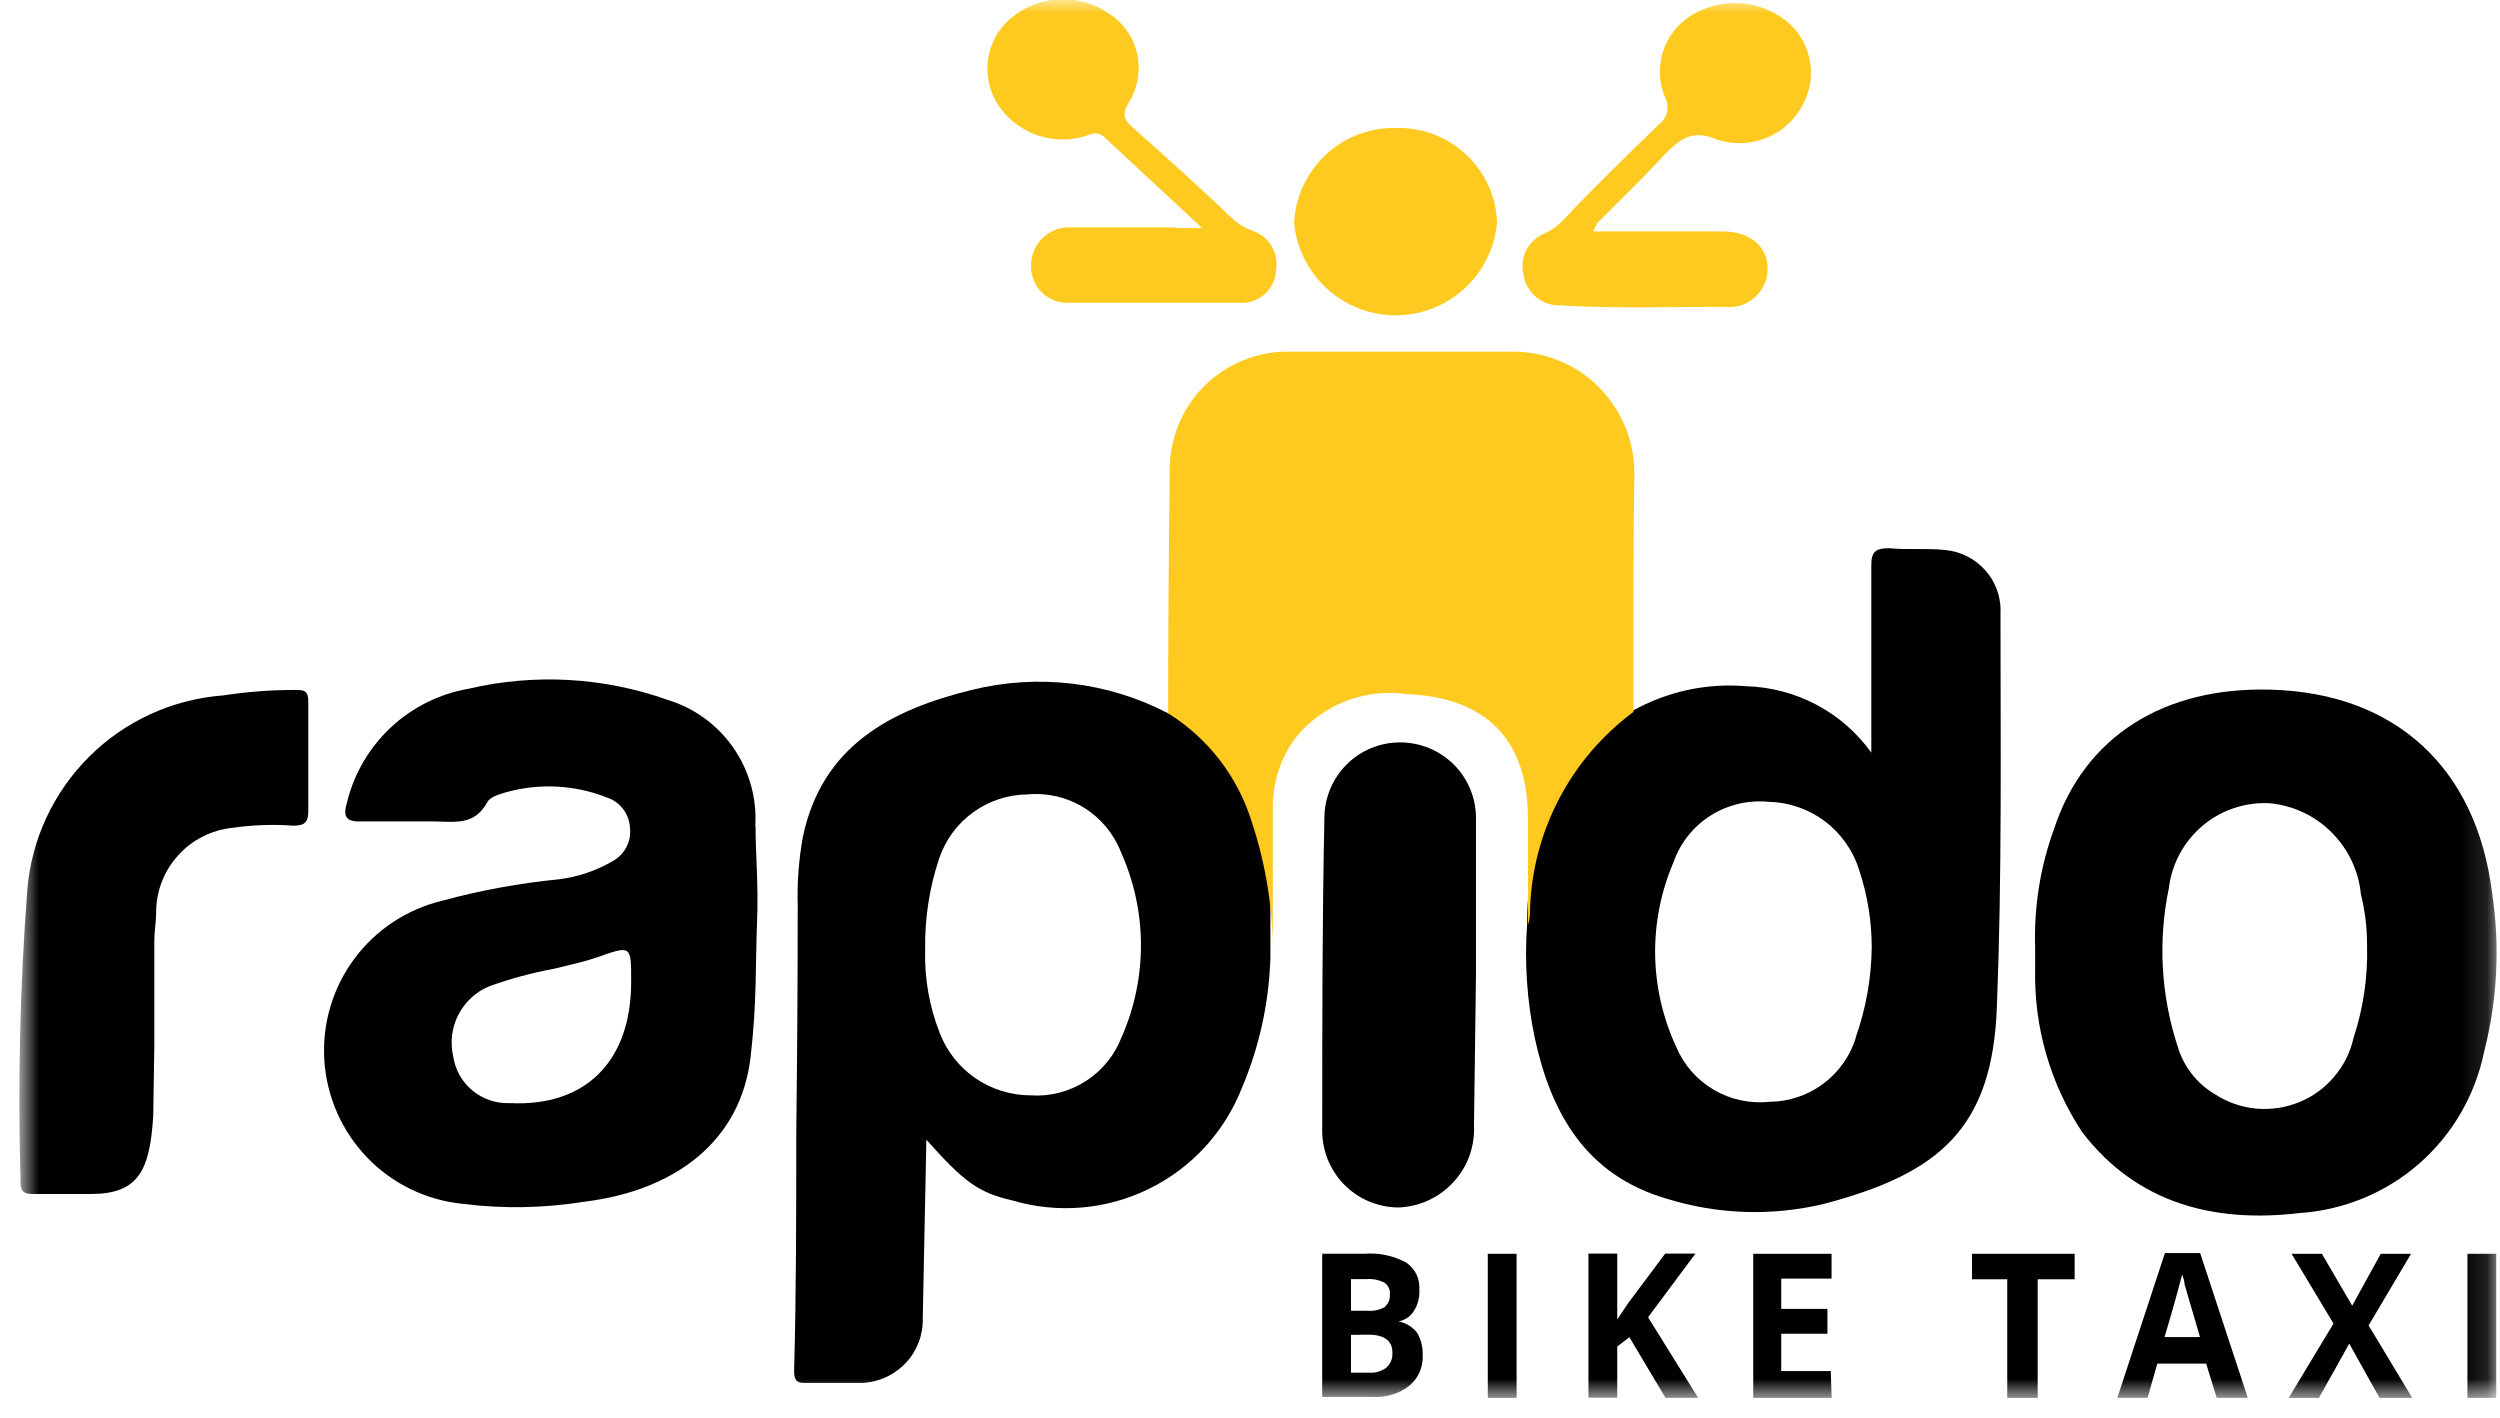 <svg width="97" height="55" viewBox="0 0 97 55" fill="none" xmlns="http://www.w3.org/2000/svg">
<mask id="mask0_7_92" style="mask-type:luminance" maskUnits="userSpaceOnUse" x="0" y="0" width="97" height="55">
<path d="M96.873 0H0.792V54.238H96.873V0Z" fill="white"/>
</mask>
<g mask="url(#mask0_7_92)">
<path d="M5.946 43.288C5.816 45.421 5.371 46.327 3.522 46.327H1.296C0.954 46.327 0.788 46.254 0.799 45.866C0.685 42.091 0.773 38.306 1.058 34.542C1.213 32.585 2.067 30.747 3.46 29.359C4.853 27.971 6.691 27.133 8.654 26.982C9.57 26.843 10.492 26.77 11.419 26.77C11.786 26.77 11.973 26.77 11.962 27.267V31.471C11.962 31.917 11.807 32.036 11.382 32.036C10.595 31.979 9.808 32.005 9.026 32.119C8.213 32.202 7.457 32.58 6.909 33.191C6.36 33.796 6.054 34.589 6.059 35.407C6.059 35.759 5.987 36.127 5.987 36.489V40.611" fill="black"/>
<path d="M57.191 43.64C57.211 44.044 57.154 44.447 57.02 44.831C56.885 45.214 56.673 45.561 56.398 45.861C56.124 46.161 55.798 46.399 55.43 46.57C55.062 46.741 54.664 46.834 54.26 46.85C53.861 46.85 53.462 46.762 53.095 46.606C52.727 46.446 52.396 46.218 52.121 45.928C51.847 45.638 51.63 45.297 51.49 44.919C51.35 44.546 51.288 44.142 51.303 43.743C51.303 39.751 51.303 35.748 51.386 31.746C51.386 30.964 51.697 30.218 52.246 29.665C52.8 29.11 53.545 28.805 54.327 28.805C55.109 28.805 55.855 29.116 56.409 29.665C56.963 30.218 57.268 30.964 57.268 31.746V37.799" fill="black"/>
<path d="M46.644 8.849L42.843 5.318C42.559 5.049 42.279 5.235 41.984 5.318C41.357 5.478 40.7 5.437 40.104 5.194C39.504 4.95 39.001 4.526 38.665 3.972C38.359 3.449 38.245 2.833 38.349 2.232C38.452 1.631 38.763 1.088 39.229 0.699C39.768 0.249 40.435 -0.005 41.14 -0.031C41.839 -0.057 42.527 0.156 43.092 0.57C43.63 0.937 44.008 1.502 44.133 2.144C44.262 2.786 44.133 3.449 43.786 3.998C43.516 4.458 43.62 4.645 43.951 4.95C45.282 6.126 46.587 7.306 47.907 8.564C48.12 8.741 48.363 8.875 48.627 8.963C48.932 9.072 49.191 9.289 49.352 9.569C49.512 9.854 49.569 10.185 49.507 10.501C49.492 10.832 49.352 11.143 49.114 11.371C48.876 11.604 48.565 11.739 48.233 11.749H41.383C41.191 11.749 41.005 11.702 40.829 11.625C40.653 11.547 40.498 11.433 40.373 11.293C40.244 11.153 40.146 10.988 40.083 10.806C40.021 10.625 39.995 10.434 40.006 10.247C40.011 10.05 40.057 9.859 40.14 9.678C40.223 9.496 40.337 9.341 40.482 9.207C40.627 9.072 40.798 8.973 40.984 8.906C41.171 8.839 41.367 8.813 41.564 8.823H45.494C45.789 8.86 46.095 8.849 46.649 8.849H46.644Z" fill="#FFCA20"/>
<path d="M61.817 8.979H66.845C67.917 8.979 68.6 9.58 68.585 10.46C68.585 10.672 68.533 10.879 68.44 11.066C68.347 11.257 68.222 11.423 68.062 11.563C67.901 11.697 67.715 11.801 67.513 11.858C67.311 11.915 67.099 11.936 66.892 11.905C64.774 11.905 62.666 11.977 60.549 11.848C60.207 11.863 59.87 11.749 59.606 11.532C59.342 11.314 59.166 11.009 59.114 10.667C59.032 10.336 59.068 9.989 59.228 9.688C59.389 9.388 59.653 9.155 59.974 9.041C60.228 8.917 60.45 8.751 60.647 8.544C61.822 7.296 63.122 6.038 64.38 4.811C64.531 4.697 64.639 4.531 64.681 4.345C64.722 4.158 64.701 3.967 64.613 3.796C64.365 3.226 64.334 2.584 64.525 1.994C64.717 1.404 65.116 0.902 65.649 0.581C66.239 0.223 66.923 0.068 67.606 0.13C68.29 0.192 68.937 0.477 69.449 0.933C69.869 1.331 70.148 1.854 70.237 2.429C70.325 2.999 70.216 3.584 69.936 4.091C69.631 4.666 69.134 5.111 68.528 5.355C67.927 5.598 67.254 5.619 66.638 5.422C65.638 4.987 65.157 5.422 64.551 6.033C63.728 6.939 62.832 7.788 61.962 8.668L61.822 8.964L61.817 8.979Z" fill="#FFCA20"/>
<path d="M58.086 8.652C57.993 9.631 57.537 10.542 56.812 11.205C56.083 11.868 55.135 12.235 54.151 12.235C53.167 12.235 52.215 11.868 51.49 11.205C50.76 10.542 50.304 9.631 50.211 8.652C50.257 7.637 50.708 6.685 51.453 5.991C52.199 5.302 53.188 4.935 54.203 4.966C55.207 4.945 56.176 5.323 56.901 6.012C57.631 6.7 58.055 7.648 58.086 8.652Z" fill="#FFCA20"/>
<path d="M35.943 44.219C37.403 45.866 37.978 46.28 39.272 46.575C41.033 47.098 42.928 46.938 44.575 46.13C46.226 45.322 47.51 43.929 48.184 42.215C48.862 40.62 49.235 38.912 49.291 37.177V35.023C49.349 32.895 48.665 30.819 47.36 29.136C47.143 28.763 46.848 28.442 46.495 28.194C46.143 27.94 45.745 27.769 45.325 27.676C42.98 26.454 40.267 26.133 37.698 26.77C34.576 27.536 31.894 28.934 31.153 32.465C30.993 33.34 30.926 34.236 30.951 35.127C30.951 38.068 30.931 41.014 30.895 43.955C30.895 47.026 30.895 50.112 30.812 53.187C30.812 53.565 30.92 53.679 31.283 53.658H33.447C34.094 53.633 34.7 53.353 35.145 52.882C35.586 52.411 35.824 51.784 35.803 51.137L35.943 44.214V44.219ZM43.523 40.227C43.254 40.936 42.767 41.537 42.13 41.946C41.494 42.355 40.743 42.552 39.992 42.5C39.226 42.5 38.48 42.267 37.848 41.837C37.217 41.402 36.735 40.791 36.461 40.077C36.057 39.052 35.865 37.954 35.896 36.851C35.876 35.65 36.057 34.459 36.435 33.32C36.678 32.6 37.134 31.968 37.75 31.523C38.366 31.078 39.101 30.829 39.863 30.824C40.624 30.752 41.395 30.927 42.048 31.331C42.7 31.735 43.208 32.336 43.487 33.05C43.995 34.179 44.264 35.401 44.269 36.639C44.274 37.876 44.02 39.098 43.523 40.232V40.227Z" fill="black"/>
<path d="M77.624 23.699C77.624 23.114 77.412 22.544 77.013 22.11C76.62 21.675 76.076 21.4 75.491 21.343C74.772 21.26 74.041 21.343 73.311 21.271C72.783 21.271 72.597 21.39 72.607 21.965V29.203C72.053 28.427 71.323 27.79 70.479 27.344C69.635 26.899 68.698 26.651 67.745 26.625C66.207 26.495 64.669 26.832 63.328 27.588C62.976 27.774 62.66 28.028 62.412 28.344C61.48 29.214 60.739 30.27 60.232 31.44C59.569 32.812 59.233 34.319 59.253 35.841C59.145 37.322 59.243 38.813 59.548 40.268C60.185 43.209 61.537 45.591 64.659 46.508C66.642 47.124 68.75 47.196 70.769 46.71C75.232 45.534 77.314 43.8 77.48 39.036C77.681 33.951 77.619 28.815 77.619 23.694L77.624 23.699ZM72.007 40.263C71.784 40.978 71.344 41.599 70.743 42.05C70.142 42.495 69.418 42.743 68.672 42.749C67.916 42.831 67.155 42.671 66.502 42.288C65.845 41.905 65.332 41.319 65.037 40.62C64.519 39.502 64.24 38.285 64.219 37.053C64.203 35.821 64.442 34.599 64.928 33.465C65.187 32.719 65.689 32.077 66.357 31.652C67.025 31.228 67.812 31.036 68.6 31.109C69.392 31.124 70.158 31.383 70.79 31.854C71.421 32.325 71.893 32.988 72.131 33.744C72.457 34.718 72.623 35.733 72.623 36.758C72.607 37.954 72.4 39.14 71.996 40.268L72.007 40.263Z" fill="black"/>
<path d="M29.305 32.067C29.372 30.985 29.077 29.913 28.461 29.023C27.845 28.132 26.949 27.474 25.913 27.159C23.428 26.273 20.746 26.123 18.177 26.724C17.054 26.92 16.008 27.438 15.174 28.215C14.341 28.992 13.745 29.996 13.471 31.104C13.305 31.658 13.388 31.907 14.051 31.87H16.723C17.618 31.87 18.395 32.072 18.913 31.114C19.006 30.939 19.322 30.83 19.56 30.762C20.875 30.374 22.289 30.441 23.562 30.949C23.811 31.032 24.029 31.192 24.184 31.399C24.339 31.612 24.432 31.86 24.443 32.124C24.474 32.378 24.427 32.632 24.308 32.859C24.194 33.087 24.013 33.274 23.796 33.398C23.148 33.781 22.423 34.025 21.678 34.118C20.161 34.268 18.654 34.542 17.183 34.941C15.806 35.267 14.584 36.07 13.745 37.204C12.901 38.343 12.492 39.741 12.585 41.154C12.679 42.568 13.269 43.899 14.253 44.919C15.236 45.939 16.552 46.571 17.96 46.71C19.524 46.907 21.113 46.876 22.672 46.627C26.203 46.193 28.746 44.272 29.123 41.01C29.372 38.902 29.31 37.323 29.372 35.816C29.434 34.309 29.315 33.181 29.315 32.062L29.305 32.067ZM24.489 38.094C24.489 41.191 22.713 42.946 19.777 42.801C19.255 42.822 18.742 42.651 18.338 42.319C17.934 41.988 17.665 41.517 17.587 40.999C17.458 40.45 17.525 39.876 17.784 39.373C18.043 38.871 18.467 38.477 18.99 38.265C19.798 37.975 20.632 37.747 21.476 37.592C22.04 37.452 22.651 37.323 23.159 37.147C24.5 36.676 24.489 36.665 24.489 38.089V38.094Z" fill="black"/>
<path d="M63.369 27.629C62.178 28.515 61.194 29.659 60.506 30.969C59.812 32.284 59.424 33.734 59.367 35.22C59.367 35.443 59.367 35.655 59.284 35.878V31.766C59.284 28.68 57.648 27.06 54.577 26.93C53.775 26.816 52.956 26.915 52.2 27.21C51.444 27.505 50.782 27.992 50.269 28.623C49.684 29.41 49.373 30.373 49.384 31.357V37.245C49.415 35.417 49.14 33.599 48.56 31.865C48.017 30.125 46.867 28.639 45.324 27.676C45.324 24.538 45.345 21.426 45.386 18.35C45.371 17.734 45.474 17.123 45.697 16.554C45.92 15.979 46.256 15.461 46.686 15.021C47.116 14.581 47.628 14.234 48.198 13.996C48.762 13.758 49.373 13.639 49.989 13.644H58.761C59.387 13.649 60.009 13.784 60.584 14.032C61.158 14.281 61.681 14.643 62.111 15.099C62.541 15.554 62.882 16.088 63.105 16.678C63.328 17.263 63.431 17.89 63.411 18.516C63.364 21.576 63.374 24.605 63.374 27.629H63.369Z" fill="#FFCA20"/>
<path d="M96.693 34.645C96.093 29.794 92.939 26.889 88.114 26.759C83.966 26.64 80.885 28.572 79.705 32.139C79.161 33.625 78.912 35.199 78.964 36.779V37.592C78.912 39.839 79.549 42.05 80.787 43.924C82.92 46.715 85.944 47.455 89.216 47.067C90.936 46.953 92.572 46.28 93.866 45.146C95.161 44.012 96.046 42.479 96.388 40.791C96.9 38.782 97.004 36.696 96.693 34.645ZM91.842 36.67C91.878 37.897 91.697 39.119 91.314 40.284C91.189 40.838 90.93 41.356 90.558 41.786C90.19 42.221 89.724 42.557 89.196 42.769C88.668 42.982 88.098 43.065 87.534 43.013C86.969 42.961 86.42 42.769 85.944 42.459C85.235 42.044 84.712 41.366 84.484 40.574C83.842 38.596 83.728 36.489 84.153 34.454C84.266 33.511 84.738 32.647 85.463 32.036C86.187 31.425 87.125 31.114 88.072 31.166C88.978 31.254 89.828 31.652 90.469 32.3C91.112 32.942 91.516 33.791 91.603 34.697C91.764 35.339 91.842 36.002 91.842 36.665V36.67Z" fill="black"/>
<path d="M51.301 48.646H52.937C53.502 48.599 54.066 48.719 54.563 48.988C54.734 49.107 54.874 49.267 54.962 49.454C55.05 49.64 55.086 49.853 55.071 50.06C55.086 50.35 55.008 50.64 54.848 50.883C54.781 50.986 54.698 51.069 54.594 51.137C54.49 51.204 54.382 51.251 54.258 51.271C54.547 51.323 54.812 51.484 54.988 51.717C55.138 51.981 55.215 52.281 55.2 52.587C55.21 52.809 55.169 53.032 55.081 53.239C54.993 53.441 54.853 53.622 54.682 53.767C54.278 54.078 53.776 54.233 53.269 54.202H51.301V48.646ZM52.419 50.857H53.067C53.294 50.878 53.522 50.826 53.724 50.717C53.791 50.655 53.848 50.578 53.885 50.495C53.921 50.407 53.931 50.319 53.926 50.225C53.937 50.132 53.921 50.044 53.88 49.961C53.838 49.878 53.781 49.806 53.703 49.759C53.486 49.656 53.248 49.609 53.01 49.63H52.419V50.867V50.857ZM52.419 51.8V53.26H53.139C53.377 53.275 53.61 53.203 53.797 53.058C53.874 52.985 53.937 52.897 53.978 52.794C54.019 52.695 54.03 52.587 54.025 52.478C54.025 52.017 53.709 51.784 53.082 51.784L52.425 51.794L52.419 51.8Z" fill="black"/>
<path d="M57.726 54.239V48.647H58.844V54.239H57.726Z" fill="black"/>
<path d="M65.892 54.238H64.623L63.22 51.883L62.749 52.245V54.233H61.631V48.641H62.749V51.194L63.184 50.547L64.608 48.641H65.783L63.945 51.111L65.887 54.233L65.892 54.238Z" fill="black"/>
<path d="M71.064 54.239H68.025V48.647H71.064V49.61H69.112V50.785H70.904V51.748H69.112V53.198H71.033L71.069 54.234L71.064 54.239Z" fill="black"/>
<path d="M79.057 54.239H77.881V49.636H76.514V48.647H80.496V49.636H79.062V54.239H79.057Z" fill="black"/>
<path d="M86.008 54.238L85.599 52.908H83.704L83.326 54.238H82.151L83.999 48.62H85.366L87.215 54.238H86.013H86.008ZM85.361 51.882L84.76 49.832C84.76 49.666 84.688 49.537 84.667 49.454C84.584 49.77 84.362 50.629 83.984 51.877H85.361V51.882Z" fill="black"/>
<path d="M93.6 54.239H92.326L91.151 52.132L89.975 54.239H88.8L90.54 51.355L88.914 48.647H90.089L91.265 50.661L92.373 48.647H93.548L91.902 51.427L93.595 54.239H93.6Z" fill="black"/>
<path d="M95.736 54.239V48.647H96.854V54.239H95.736Z" fill="black"/>
</g>
</svg>
